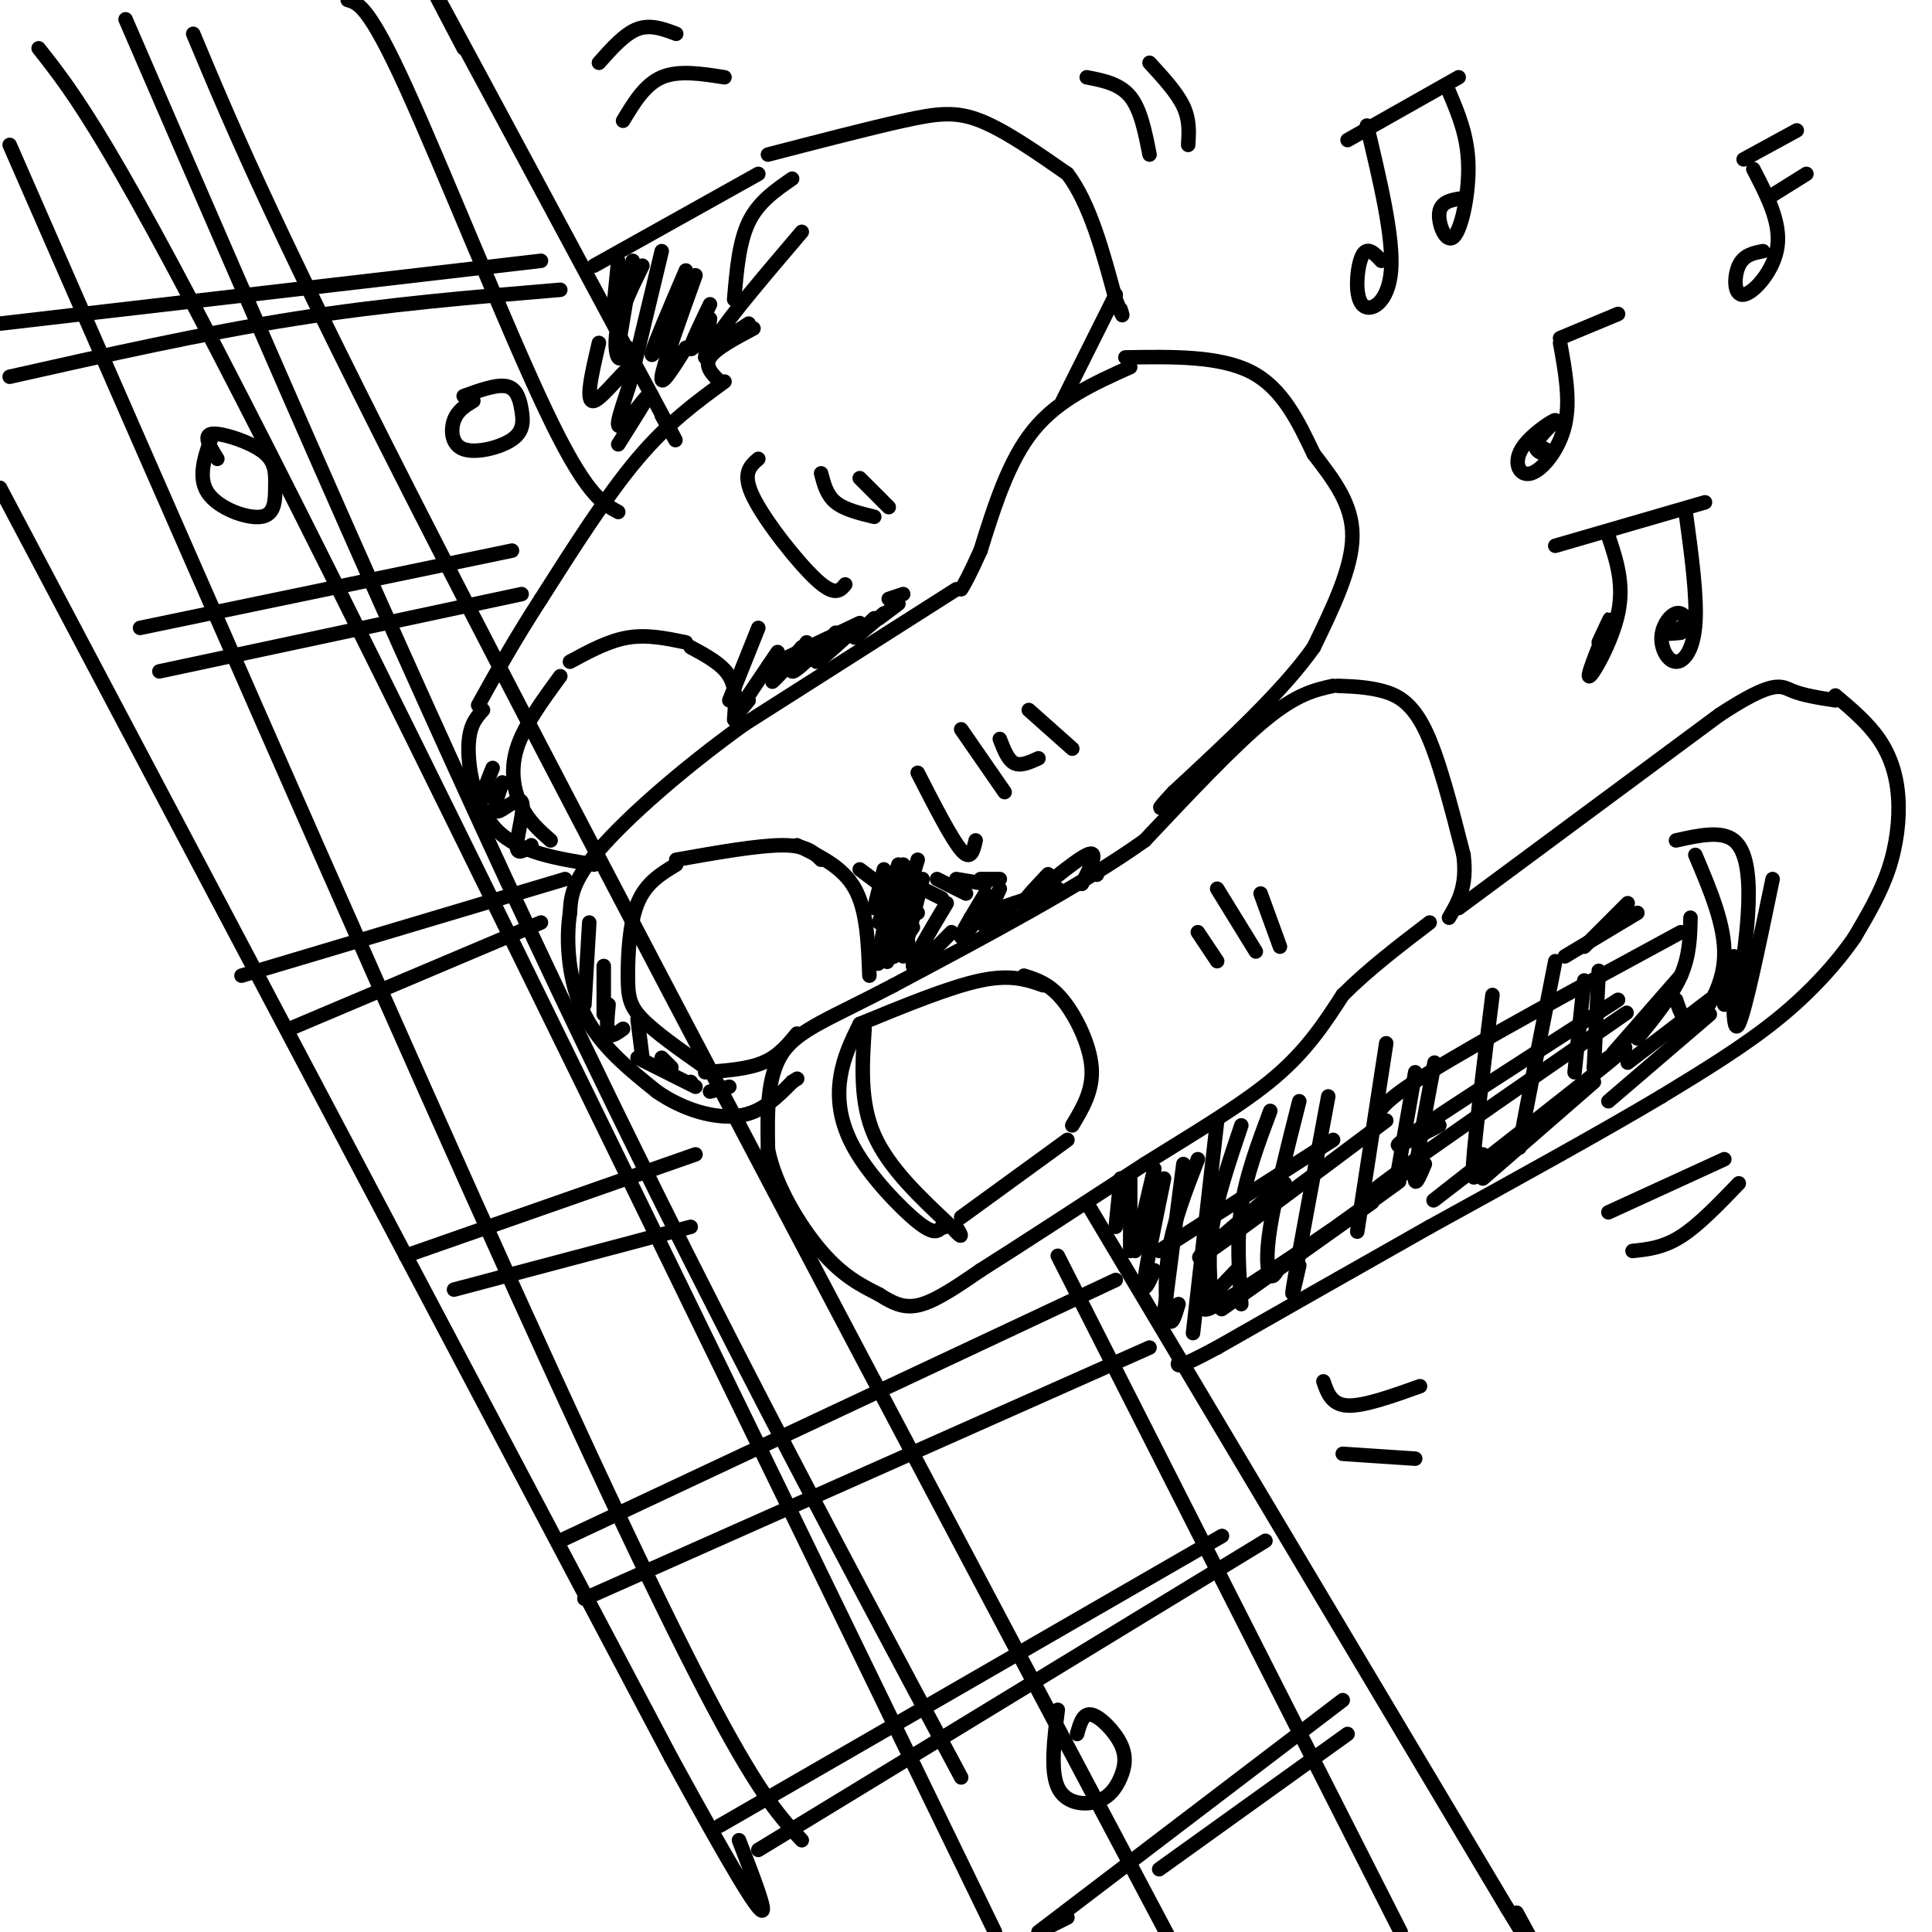 <svg viewBox='0 0 400 400' version='1.1' xmlns='http://www.w3.org/2000/svg' xmlns:xlink='http://www.w3.org/1999/xlink'><g fill='none' stroke='#000000' stroke-width='3' stroke-linecap='round' stroke-linejoin='round'><path d='M164,37c-3.500,2.417 -7.000,4.833 -9,9c-2.000,4.167 -2.500,10.083 -3,16'/><path d='M166,48c-7.583,8.917 -15.167,17.833 -17,21c-1.833,3.167 2.083,0.583 6,-2'/><path d='M156,68c-3.917,2.083 -7.833,4.167 -9,6c-1.167,1.833 0.417,3.417 2,5'/><path d='M150,79c-5.833,4.250 -11.667,8.500 -18,16c-6.333,7.500 -13.167,18.250 -20,29'/><path d='M112,124c-5.500,8.500 -9.250,15.250 -13,22'/><path d='M123,55c0.000,0.000 34.000,-19.000 34,-19'/><path d='M128,54c0.000,0.000 -1.000,10.000 -1,10'/><path d='M131,54c0.000,0.000 -3.000,18.000 -3,18'/><path d='M133,55c-2.067,4.244 -4.133,8.489 -5,12c-0.867,3.511 -0.533,6.289 0,7c0.533,0.711 1.267,-0.644 2,-2'/><path d='M137,52c0.000,0.000 -6.000,25.000 -6,25'/><path d='M142,56c-3.250,7.583 -6.500,15.167 -7,17c-0.500,1.833 1.750,-2.083 4,-6'/><path d='M144,57c-3.333,9.250 -6.667,18.500 -7,21c-0.333,2.500 2.333,-1.750 5,-6'/><path d='M147,63c-1.917,4.000 -3.833,8.000 -4,9c-0.167,1.000 1.417,-1.000 3,-3'/><path d='M147,66c0.000,0.000 -1.000,8.000 -1,8'/><path d='M159,32c10.444,-2.711 20.889,-5.422 28,-7c7.111,-1.578 10.889,-2.022 16,0c5.111,2.022 11.556,6.511 18,11'/><path d='M221,36c4.667,6.167 7.333,16.083 10,26'/><path d='M231,62c1.833,4.667 1.417,3.333 1,2'/><path d='M231,61c0.000,0.000 -11.000,22.000 -11,22'/><path d='M234,76c-7.417,3.333 -14.833,6.667 -20,13c-5.167,6.333 -8.083,15.667 -11,25'/><path d='M203,114c-2.500,5.500 -3.250,6.750 -4,8'/><path d='M198,122c0.000,0.000 -44.000,28.000 -44,28'/><path d='M154,150c-13.244,9.556 -24.356,19.444 -30,26c-5.644,6.556 -5.822,9.778 -6,13'/><path d='M118,189c-0.933,5.978 -0.267,14.422 3,21c3.267,6.578 9.133,11.289 15,16'/><path d='M136,226c5.622,3.911 12.178,5.689 17,5c4.822,-0.689 7.911,-3.844 11,-7'/><path d='M164,224c1.833,-1.167 0.917,-0.583 0,0'/><path d='M276,142c-3.750,0.833 -7.500,1.667 -14,7c-6.500,5.333 -15.750,15.167 -25,25'/><path d='M237,174c-12.833,9.167 -32.417,19.583 -52,30'/><path d='M185,204c-13.067,6.889 -19.733,9.111 -23,14c-3.267,4.889 -3.133,12.444 -3,20'/><path d='M159,238c1.444,7.378 6.556,15.822 11,21c4.444,5.178 8.222,7.089 12,9'/><path d='M182,268c3.333,2.156 5.667,3.044 9,2c3.333,-1.044 7.667,-4.022 12,-7'/><path d='M203,263c7.667,-4.833 20.833,-13.417 34,-22'/><path d='M237,241c10.667,-6.667 20.333,-12.333 27,-18c6.667,-5.667 10.333,-11.333 14,-17'/><path d='M278,206c5.333,-5.333 11.667,-10.167 18,-15'/><path d='M277,142c2.978,0.111 5.956,0.222 9,1c3.044,0.778 6.156,2.222 9,8c2.844,5.778 5.422,15.889 8,26'/><path d='M303,177c0.833,6.500 -1.083,9.750 -3,13'/><path d='M178,212c-1.673,3.393 -3.345,6.786 -4,11c-0.655,4.214 -0.292,9.250 3,15c3.292,5.750 9.512,12.214 13,15c3.488,2.786 4.244,1.893 5,1'/><path d='M195,254c0.833,0.167 0.417,0.083 0,0'/><path d='M179,213c-0.500,7.583 -1.000,15.167 2,22c3.000,6.833 9.500,12.917 16,19'/><path d='M197,254c2.833,3.167 1.917,1.583 1,0'/><path d='M178,212c9.333,-3.833 18.667,-7.667 25,-9c6.333,-1.333 9.667,-0.167 13,1'/><path d='M212,202c2.622,0.822 5.244,1.644 8,5c2.756,3.356 5.644,9.244 6,14c0.356,4.756 -1.822,8.378 -4,12'/><path d='M199,252c0.000,0.000 22.000,-16.000 22,-16'/><path d='M140,179c-3.143,1.893 -6.286,3.786 -8,8c-1.714,4.214 -2.000,10.750 -2,15c0.000,4.250 0.286,6.214 3,9c2.714,2.786 7.857,6.393 13,10'/><path d='M140,178c8.500,-1.500 17.000,-3.000 22,-3c5.000,0.000 6.500,1.500 8,3'/><path d='M165,175c4.750,2.250 9.500,4.500 12,9c2.500,4.500 2.750,11.250 3,18'/><path d='M146,222c4.417,-0.333 8.833,-0.667 12,-2c3.167,-1.333 5.083,-3.667 7,-6'/><path d='M116,140c-3.778,5.156 -7.556,10.311 -9,15c-1.444,4.689 -0.556,8.911 1,12c1.556,3.089 3.778,5.044 6,7'/><path d='M100,147c-1.489,1.644 -2.978,3.289 -3,8c-0.022,4.711 1.422,12.489 6,17c4.578,4.511 12.289,5.756 20,7'/><path d='M118,137c4.000,-2.167 8.000,-4.333 12,-5c4.000,-0.667 8.000,0.167 12,1'/><path d='M143,134c3.250,1.750 6.500,3.500 8,6c1.500,2.500 1.250,5.750 1,9'/><path d='M157,95c-1.733,1.511 -3.467,3.022 -1,8c2.467,4.978 9.133,13.422 13,17c3.867,3.578 4.933,2.289 6,1'/><path d='M170,98c0.583,2.250 1.167,4.500 3,6c1.833,1.500 4.917,2.250 8,3'/><path d='M178,99c0.000,0.000 6.000,6.000 6,6'/><path d='M190,160c3.500,6.833 7.000,13.667 9,16c2.000,2.333 2.500,0.167 3,-2'/><path d='M199,151c0.000,0.000 9.000,13.000 9,13'/><path d='M207,153c0.833,2.167 1.667,4.333 3,5c1.333,0.667 3.167,-0.167 5,-1'/><path d='M213,147c0.000,0.000 9.000,8.000 9,8'/><path d='M233,74c9.750,-0.167 19.500,-0.333 26,3c6.500,3.333 9.750,10.167 13,17'/><path d='M272,94c4.156,5.400 8.044,10.400 8,17c-0.044,6.600 -4.022,14.800 -8,23'/><path d='M272,134c-6.167,8.833 -17.583,19.417 -29,30'/><path d='M243,164c-4.833,5.167 -2.417,3.083 0,1'/><path d='M302,188c0.000,0.000 54.000,-40.000 54,-40'/><path d='M356,148c11.333,-7.422 12.667,-5.978 15,-5c2.333,0.978 5.667,1.489 9,2'/><path d='M380,144c3.333,2.810 6.667,5.619 9,9c2.333,3.381 3.667,7.333 4,12c0.333,4.667 -0.333,10.048 -2,15c-1.667,4.952 -4.333,9.476 -7,14'/><path d='M384,194c-3.578,5.244 -9.022,11.356 -16,17c-6.978,5.644 -15.489,10.822 -24,16'/><path d='M344,227c-12.000,7.167 -30.000,17.083 -48,27'/><path d='M296,254c-15.333,8.667 -29.667,16.833 -44,25'/><path d='M252,279c-8.667,4.667 -8.333,3.833 -8,3'/><path d='M225,249c0.000,0.000 87.000,146.000 87,146'/><path d='M312,395c14.833,24.500 8.417,12.750 2,1'/><path d='M232,244c0.000,0.000 -1.000,10.000 -1,10'/><path d='M234,244c0.000,0.000 0.000,15.000 0,15'/><path d='M239,242c0.000,0.000 -4.000,17.000 -4,17'/><path d='M241,244c-1.833,8.917 -3.667,17.833 -4,21c-0.333,3.167 0.833,0.583 2,-2'/><path d='M245,241c0.000,0.000 -4.000,31.000 -4,31'/><path d='M248,240c-2.489,6.400 -4.978,12.800 -6,19c-1.022,6.200 -0.578,12.200 0,14c0.578,1.800 1.289,-0.600 2,-3'/><path d='M252,232c0.000,0.000 -5.000,44.000 -5,44'/><path d='M257,233c-2.500,7.417 -5.000,14.833 -6,21c-1.000,6.167 -0.500,11.083 0,16'/><path d='M263,230c-2.500,6.667 -5.000,13.333 -6,20c-1.000,6.667 -0.500,13.333 0,20'/><path d='M269,228c-2.489,9.822 -4.978,19.644 -6,26c-1.022,6.356 -0.578,9.244 0,10c0.578,0.756 1.289,-0.622 2,-2'/><path d='M275,227c-3.000,16.083 -6.000,32.167 -7,38c-1.000,5.833 0.000,1.417 1,-3'/><path d='M287,216c0.000,0.000 -6.000,39.000 -6,39'/><path d='M293,222c0.000,0.000 -4.000,23.000 -4,23'/><path d='M297,220c-1.833,9.750 -3.667,19.500 -4,23c-0.333,3.500 0.833,0.750 2,-2'/><path d='M309,206c-1.833,14.750 -3.667,29.500 -4,35c-0.333,5.500 0.833,1.750 2,-2'/><path d='M322,199c-3.000,15.250 -6.000,30.500 -7,36c-1.000,5.500 0.000,1.250 1,-3'/><path d='M328,203c0.000,0.000 -2.000,19.000 -2,19'/><path d='M331,201c0.000,0.000 -1.000,20.000 -1,20'/><path d='M348,193c-20.750,11.250 -41.500,22.500 -52,29c-10.500,6.500 -10.750,8.250 -11,10'/><path d='M335,207c-18.417,11.833 -36.833,23.667 -43,28c-6.167,4.333 -0.083,1.167 6,-2'/><path d='M329,215c6.156,-4.222 12.311,-8.444 3,-2c-9.311,6.444 -34.089,23.556 -43,30c-8.911,6.444 -1.956,2.222 5,-2'/><path d='M330,221c5.022,-3.378 10.044,-6.756 3,-1c-7.044,5.756 -26.156,20.644 -33,26c-6.844,5.356 -1.422,1.178 4,-3'/><path d='M330,224c0.000,0.000 -23.000,20.000 -23,20'/><path d='M122,191c0.000,0.000 -1.000,17.000 -1,17'/><path d='M125,200c0.000,0.000 0.000,10.000 0,10'/><path d='M126,208c-0.250,2.583 -0.500,5.167 0,6c0.500,0.833 1.750,-0.083 3,-1'/><path d='M132,211c0.000,0.000 1.000,8.000 1,8'/><path d='M137,219c0.000,0.000 2.000,2.000 2,2'/><path d='M143,224c0.000,0.000 0.100,0.100 0.1,0.1'/><path d='M132,219c0.000,0.000 12.000,6.000 12,6'/><path d='M147,226c0.000,0.000 4.000,-1.000 4,-1'/><path d='M102,159c-1.083,2.667 -2.167,5.333 -2,6c0.167,0.667 1.583,-0.667 3,-2'/><path d='M104,162c-1.036,3.030 -2.071,6.060 -1,6c1.071,-0.060 4.250,-3.208 5,-2c0.750,1.208 -0.929,6.774 -1,9c-0.071,2.226 1.464,1.113 3,0'/><path d='M157,130c0.000,0.000 -6.000,15.000 -6,15'/><path d='M161,135c-3.500,5.167 -7.000,10.333 -8,12c-1.000,1.667 0.500,-0.167 2,-2'/><path d='M166,134c-2.750,3.167 -5.500,6.333 -6,7c-0.500,0.667 1.250,-1.167 3,-3'/><path d='M167,133c-1.667,2.833 -3.333,5.667 -3,6c0.333,0.333 2.667,-1.833 5,-4'/><path d='M173,131c-2.167,2.917 -4.333,5.833 -4,6c0.333,0.167 3.167,-2.417 6,-5'/><path d='M181,128c-2.167,2.083 -4.333,4.167 -4,4c0.333,-0.167 3.167,-2.583 6,-5'/><path d='M186,125c0.000,0.000 -4.000,3.000 -4,3'/><path d='M159,138c0.000,0.000 19.000,-9.000 19,-9'/><path d='M184,124c0.000,0.000 3.000,-1.000 3,-1'/><path d='M189,192c-1.917,2.750 -3.833,5.500 -4,6c-0.167,0.500 1.417,-1.250 3,-3'/><path d='M196,187c-3.583,6.000 -7.167,12.000 -7,13c0.167,1.000 4.083,-3.000 8,-7'/><path d='M204,185c-2.667,4.417 -5.333,8.833 -5,9c0.333,0.167 3.667,-3.917 7,-8'/><path d='M207,184c-1.750,3.750 -3.500,7.500 -3,8c0.500,0.500 3.250,-2.250 6,-5'/><path d='M217,181c-3.044,3.244 -6.089,6.489 -4,5c2.089,-1.489 9.311,-7.711 12,-9c2.689,-1.289 0.844,2.356 -1,6'/><path d='M201,190c0.000,0.000 18.000,-6.000 18,-6'/><path d='M227,181c0.000,0.000 0.100,0.100 0.1,0.1'/><path d='M96,10c-5.250,-10.000 -10.500,-20.000 -4,-8c6.500,12.000 24.750,46.000 43,80'/><path d='M135,82c7.500,14.000 4.750,9.000 2,4'/><path d='M124,71c-1.477,6.292 -2.954,12.584 -1,12c1.954,-0.584 7.338,-8.043 8,-7c0.662,1.043 -3.399,10.589 -3,12c0.399,1.411 5.257,-5.311 6,-6c0.743,-0.689 -2.628,4.656 -6,10'/><path d='M0,101c0.000,0.000 139.000,263.000 139,263'/><path d='M139,364c25.500,46.667 19.750,31.833 14,17'/><path d='M0,67c0.000,0.000 112.000,-13.000 112,-13'/><path d='M2,78c20.000,-4.500 40.000,-9.000 59,-12c19.000,-3.000 37.000,-4.500 55,-6'/><path d='M44,90c-1.579,4.372 -3.157,8.743 -1,12c2.157,3.257 8.051,5.399 11,5c2.949,-0.399 2.953,-3.339 3,-6c0.047,-2.661 0.136,-5.043 -2,-7c-2.136,-1.957 -6.498,-3.488 -9,-4c-2.502,-0.512 -3.143,-0.003 -3,1c0.143,1.003 1.072,2.502 2,4'/><path d='M98,83c-1.632,0.988 -3.265,1.975 -4,4c-0.735,2.025 -0.573,5.087 2,6c2.573,0.913 7.556,-0.322 10,-2c2.444,-1.678 2.350,-3.798 2,-6c-0.350,-2.202 -0.957,-4.486 -3,-5c-2.043,-0.514 -5.521,0.743 -9,2'/><path d='M29,130c0.000,0.000 77.000,-16.000 77,-16'/><path d='M33,139c0.000,0.000 75.000,-16.000 75,-16'/><path d='M50,202c0.000,0.000 67.000,-20.000 67,-20'/><path d='M112,191c0.000,0.000 -52.000,22.000 -52,22'/><path d='M84,260c0.000,0.000 60.000,-21.000 60,-21'/><path d='M94,267c0.000,0.000 49.000,-13.000 49,-13'/><path d='M116,319c0.000,0.000 115.000,-54.000 115,-54'/><path d='M121,331c0.000,0.000 117.000,-52.000 117,-52'/><path d='M149,378c0.000,0.000 104.000,-60.000 104,-60'/><path d='M157,383c0.000,0.000 105.000,-64.000 105,-64'/><path d='M219,354c-0.766,6.313 -1.532,12.626 0,16c1.532,3.374 5.361,3.807 8,3c2.639,-0.807 4.089,-2.856 5,-5c0.911,-2.144 1.284,-4.385 0,-7c-1.284,-2.615 -4.224,-5.604 -6,-6c-1.776,-0.396 -2.388,1.802 -3,4'/><path d='M278,352c0.000,0.000 -63.000,48.000 -63,48'/><path d='M217,399c0.000,0.000 4.000,-2.000 4,-2'/><path d='M279,359c0.000,0.000 -39.000,28.000 -39,28'/><path d='M283,26c2.768,11.583 5.536,23.167 5,30c-0.536,6.833 -4.375,8.917 -6,7c-1.625,-1.917 -1.036,-7.833 0,-10c1.036,-2.167 2.518,-0.583 4,1'/><path d='M300,19c1.911,4.512 3.821,9.024 4,15c0.179,5.976 -1.375,13.417 -3,15c-1.625,1.583 -3.321,-2.690 -3,-5c0.321,-2.310 2.661,-2.655 5,-3'/><path d='M279,29c0.000,0.000 23.000,-13.000 23,-13'/><path d='M323,71c1.087,5.959 2.174,11.918 1,17c-1.174,5.082 -4.609,9.286 -7,10c-2.391,0.714 -3.737,-2.063 -2,-5c1.737,-2.937 6.558,-6.035 7,-6c0.442,0.035 -3.497,3.202 -4,5c-0.503,1.798 2.428,2.228 3,2c0.572,-0.228 -1.214,-1.114 -3,-2'/><path d='M323,70c0.000,0.000 12.000,-5.000 12,-5'/><path d='M333,111c1.655,4.940 3.310,9.881 2,16c-1.310,6.119 -5.583,13.417 -6,13c-0.417,-0.417 3.024,-8.548 4,-11c0.976,-2.452 -0.512,0.774 -2,4'/><path d='M322,113c0.000,0.000 31.000,-9.000 31,-9'/><path d='M349,106c1.189,8.707 2.378,17.415 2,23c-0.378,5.585 -2.322,8.049 -4,8c-1.678,-0.049 -3.089,-2.611 -3,-5c0.089,-2.389 1.678,-4.605 3,-5c1.322,-0.395 2.378,1.030 2,2c-0.378,0.970 -2.189,1.485 -4,2'/><path d='M345,131c-0.167,0.333 1.417,0.167 3,0'/><path d='M363,35c2.845,5.470 5.690,10.940 5,16c-0.690,5.060 -4.917,9.708 -7,10c-2.083,0.292 -2.024,-3.774 -1,-6c1.024,-2.226 3.012,-2.613 5,-3'/><path d='M361,33c0.000,0.000 11.000,-6.000 11,-6'/><path d='M366,41c0.000,0.000 8.000,-5.000 8,-5'/><path d='M26,4c30.583,70.667 61.167,141.333 90,202c28.833,60.667 55.917,111.333 83,162'/><path d='M8,10c7.500,9.500 15.000,19.000 48,84c33.000,65.000 91.500,185.500 150,306'/><path d='M2,30c35.378,80.867 70.756,161.733 96,218c25.244,56.267 40.356,87.933 50,106c9.644,18.067 13.822,22.533 18,27'/><path d='M40,7c8.583,20.500 17.167,41.000 51,107c33.833,66.000 92.917,177.500 152,289'/><path d='M72,0c2.178,0.622 4.356,1.244 12,18c7.644,16.756 20.756,49.644 29,67c8.244,17.356 11.622,19.178 15,21'/><path d='M219,260c0.000,0.000 71.000,140.000 71,140'/><path d='M191,182c0.000,0.000 -4.000,16.000 -4,16'/><path d='M190,178c-2.583,8.583 -5.167,17.167 -6,20c-0.833,2.833 0.083,-0.083 1,-3'/><path d='M187,179c-2.167,8.917 -4.333,17.833 -5,20c-0.667,2.167 0.167,-2.417 1,-7'/><path d='M186,179c0.000,0.000 -4.000,12.000 -4,12'/><path d='M183,180c0.000,0.000 -2.000,8.000 -2,8'/><path d='M178,180c0.000,0.000 12.000,9.000 12,9'/><path d='M185,181c0.000,0.000 10.000,5.000 10,5'/><path d='M194,182c0.000,0.000 6.000,3.000 6,3'/><path d='M198,182c0.000,0.000 6.000,1.000 6,1'/><path d='M203,182c0.000,0.000 4.000,0.000 4,0'/><path d='M282,250c6.073,-4.285 12.147,-8.571 3,-2c-9.147,6.571 -33.514,23.998 -32,23c1.514,-0.998 28.907,-20.423 31,-22c2.093,-1.577 -21.116,14.692 -30,20c-8.884,5.308 -3.442,-0.346 2,-6'/><path d='M287,232c-17.250,12.917 -34.500,25.833 -38,28c-3.500,2.167 6.750,-6.417 17,-15'/><path d='M276,236c0.000,0.000 -36.000,23.000 -36,23'/><path d='M361,198c0.000,0.000 -4.000,10.000 -4,10'/><path d='M367,182c-2.833,13.667 -5.667,27.333 -7,30c-1.333,2.667 -1.167,-5.667 -1,-14'/><path d='M347,174c4.689,-1.044 9.378,-2.089 12,0c2.622,2.089 3.178,7.311 3,13c-0.178,5.689 -1.089,11.844 -2,18'/><path d='M351,177c3.111,7.333 6.222,14.667 6,21c-0.222,6.333 -3.778,11.667 -6,13c-2.222,1.333 -3.111,-1.333 -4,-4'/><path d='M350,190c-0.083,3.917 -0.167,7.833 -2,12c-1.833,4.167 -5.417,8.583 -9,13'/><path d='M348,202c0.000,0.000 -14.000,16.000 -14,16'/><path d='M354,207c0.000,0.000 -17.000,13.000 -17,13'/><path d='M354,210c0.000,0.000 -21.000,18.000 -21,18'/><path d='M339,189c0.000,0.000 -15.000,9.000 -15,9'/><path d='M337,187c0.000,0.000 -9.000,9.000 -9,9'/><path d='M333,251c0.000,0.000 24.000,-11.000 24,-11'/><path d='M338,259c3.167,-0.333 6.333,-0.667 10,-3c3.667,-2.333 7.833,-6.667 12,-11'/><path d='M225,16c3.417,0.667 6.833,1.333 9,4c2.167,2.667 3.083,7.333 4,12'/><path d='M238,13c2.833,3.083 5.667,6.167 7,9c1.333,2.833 1.167,5.417 1,8'/><path d='M129,25c2.250,-3.750 4.500,-7.500 8,-9c3.500,-1.500 8.250,-0.750 13,0'/><path d='M124,13c2.667,-3.000 5.333,-6.000 8,-7c2.667,-1.000 5.333,0.000 8,1'/><path d='M274,286c0.833,2.417 1.667,4.833 5,5c3.333,0.167 9.167,-1.917 15,-4'/><path d='M278,301c0.000,0.000 15.000,1.000 15,1'/><path d='M252,184c0.000,0.000 8.000,13.000 8,13'/><path d='M261,185c0.000,0.000 4.000,11.000 4,11'/><path d='M248,193c0.000,0.000 4.000,6.000 4,6'/></g>
</svg>